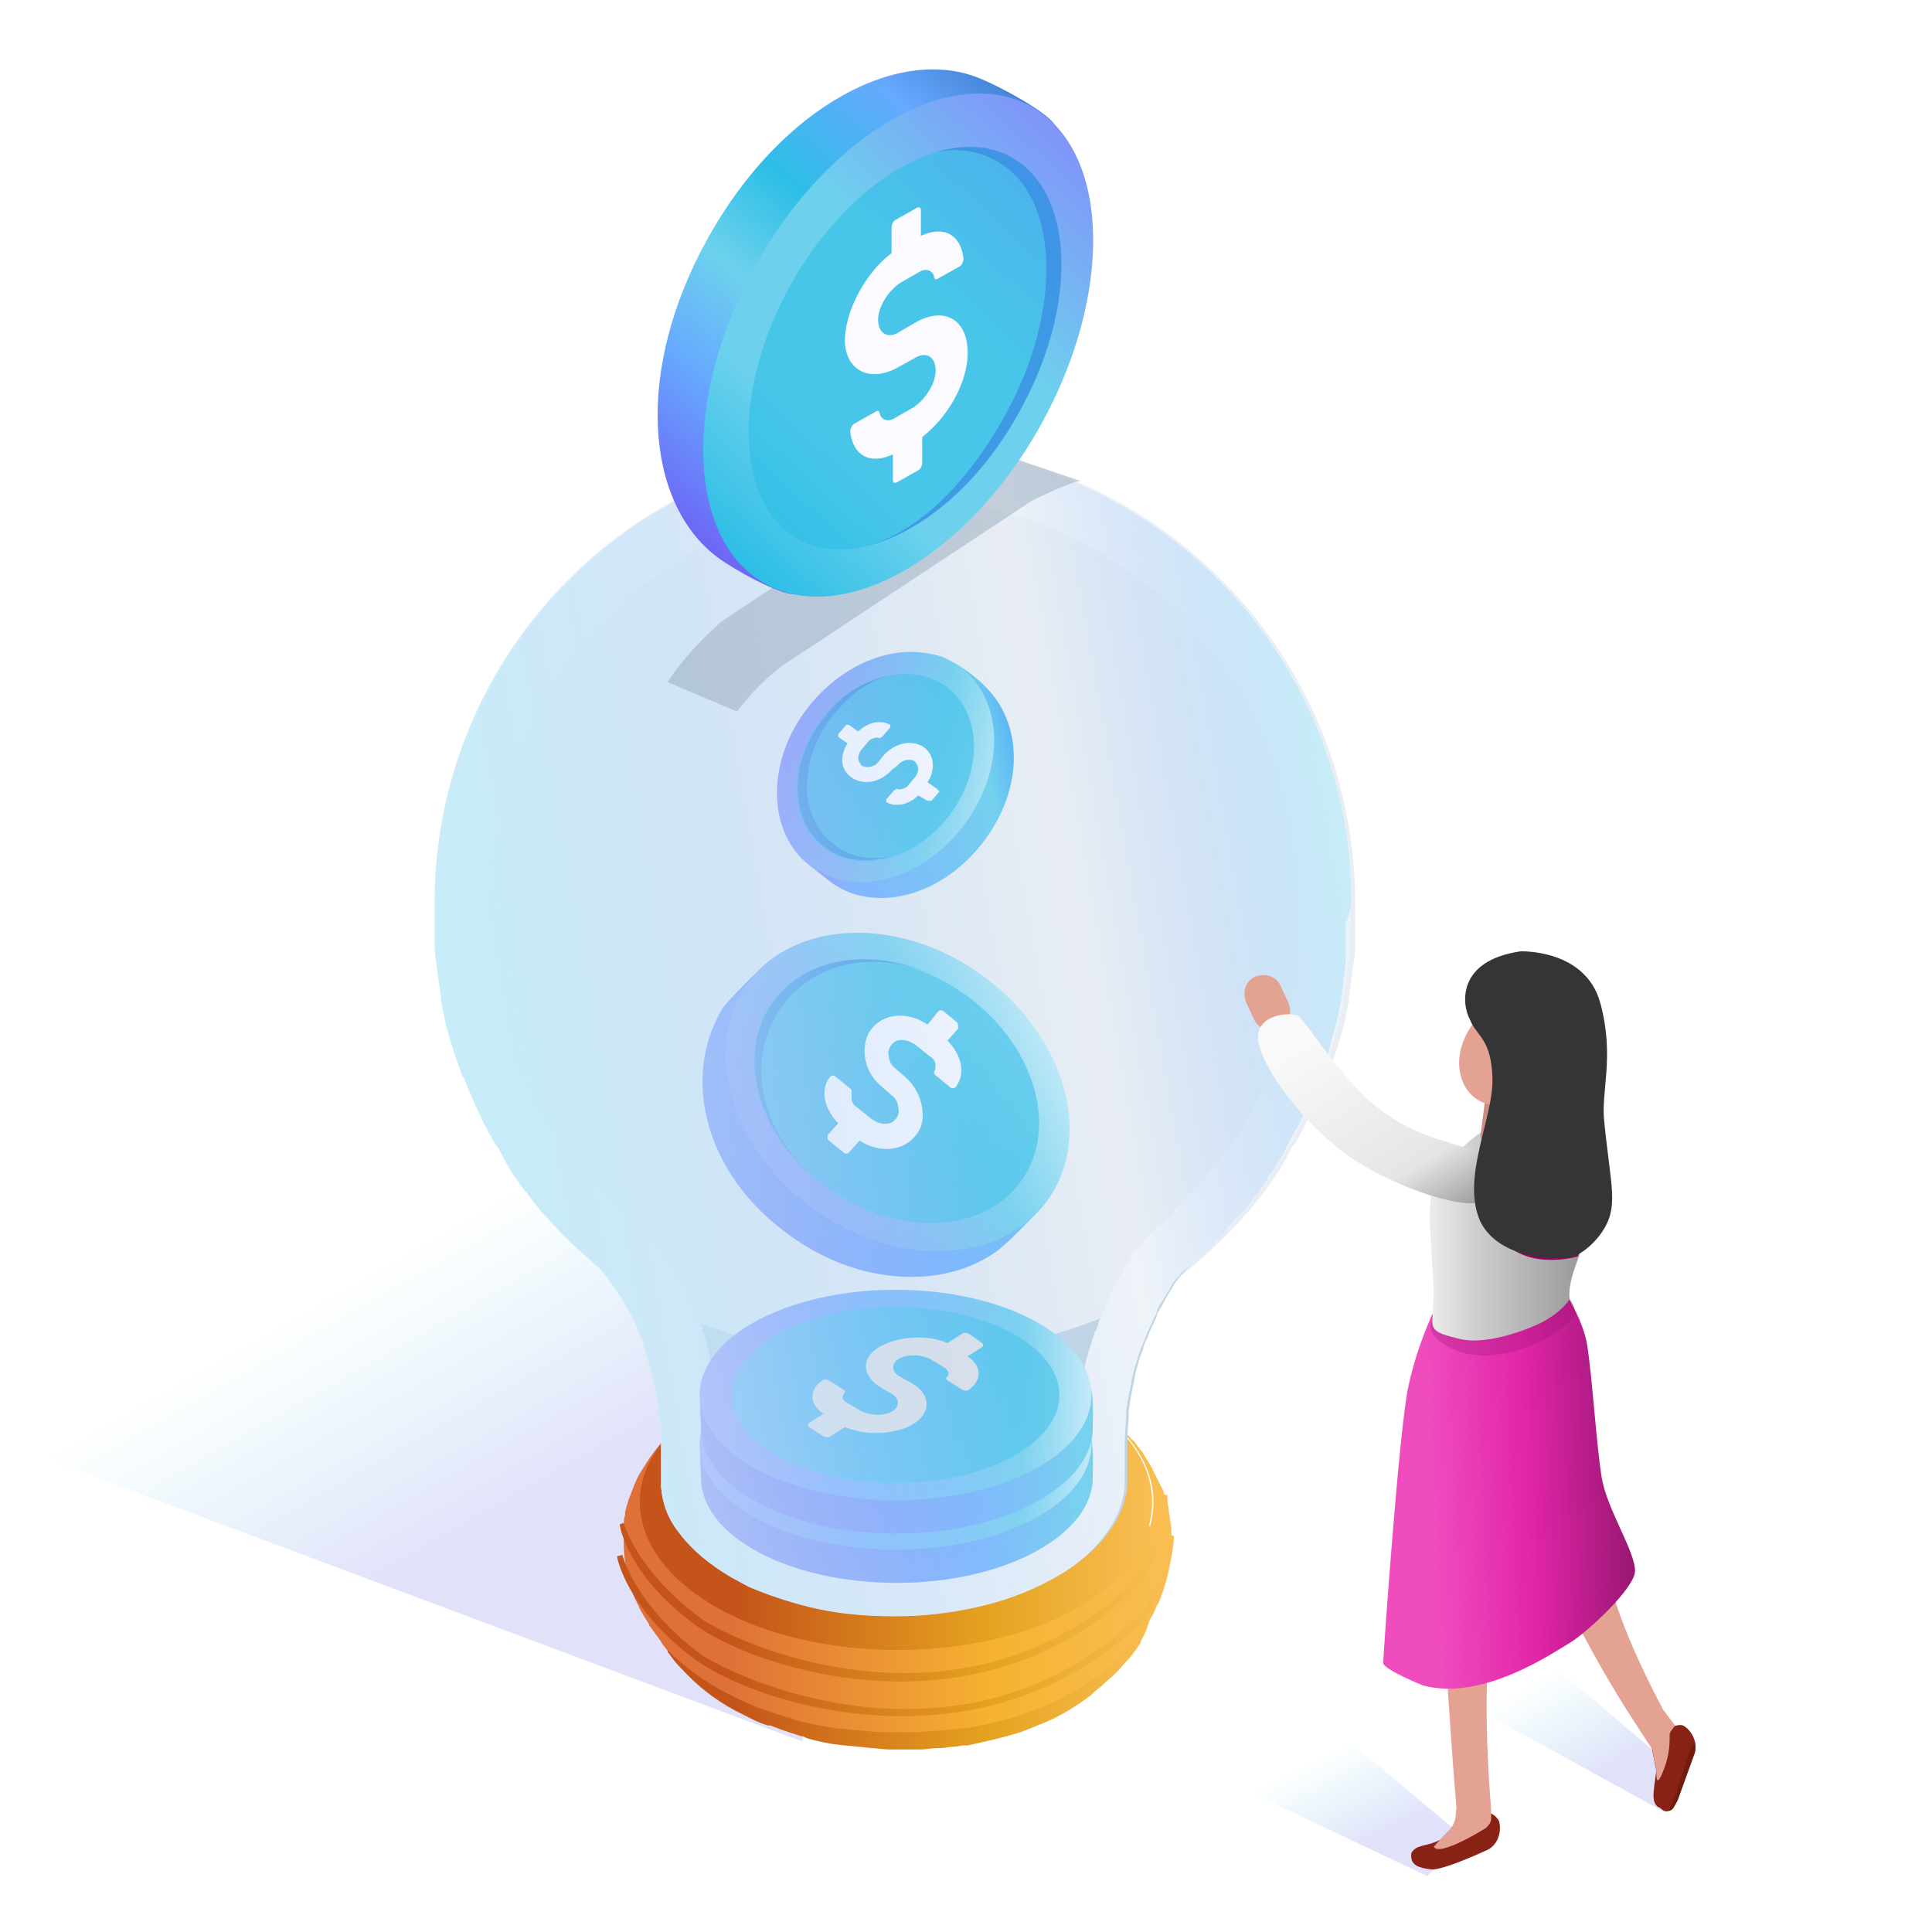 <svg width="400" height="400" viewBox="0 0 400 400" fill="none" xmlns="http://www.w3.org/2000/svg">
<path d="M166.103 360.552L7.482 301.241L106.517 241.104L185.689 288.552L166.103 360.552Z" fill="url(#paint0_linear)"/>
<path d="M239.207 324.69C239.207 324.138 239.207 323.586 239.207 322.759C239.207 322.207 238.931 321.655 238.931 321.104C238.931 320.552 238.655 319.724 238.655 319.173C238.655 318.621 238.379 318.069 238.379 317.517C238.379 317.242 238.379 317.242 238.379 316.966C238.379 316.69 238.103 316.414 238.103 316.138C237.828 315.586 237.828 315.311 237.552 314.759C237.276 314.207 237 313.655 237 313.379C236.724 312.828 236.448 312.276 236.172 311.724C235.897 311.448 235.897 311.173 235.621 310.621C235.069 309.793 234.793 309.242 234.241 308.414C234.241 308.138 233.965 308.138 233.965 307.862C233.414 307.035 232.862 306.483 232.31 305.931C232.034 305.655 232.034 305.655 231.759 305.379C231.759 305.104 231.483 305.104 231.483 304.828C231.483 304.828 231.207 304.552 231.207 304.276C230.931 304 230.379 303.448 230.103 303.173C230.103 303.173 230.103 303.173 230.103 303.448C230.103 304.828 229.828 306.483 229.828 308.138C229.828 308.966 229.828 309.517 229.828 310.345C229.828 311.173 229.828 312 229.828 312.828C229.828 313.104 229.828 313.104 229.828 313.379C229.828 313.655 229.828 313.655 229.828 313.931C229.828 314.207 229.828 314.207 229.828 314.483V314.759V315.035V315.311C229.828 315.311 229.828 315.311 229.828 315.586C229.552 318.345 228.724 321.104 226.793 323.586C224.862 326.621 221.552 329.655 217.414 332.138C213.276 334.621 208.31 336.552 203.069 337.931C197.828 339.311 192.31 339.862 186.793 339.862C181.276 339.862 175.759 339.311 170.241 338.207C166.379 337.379 162.517 336 158.931 334.621C157.828 334.069 156.724 333.517 155.621 332.966C151.207 330.483 148.172 327.724 145.966 324.69C144.034 321.931 142.931 318.897 142.655 316.138C142.655 316.138 142.655 316.138 142.655 315.862V315.586V315.311V315.035C142.655 314.759 142.655 314.759 142.655 314.483C142.655 314.207 142.655 314.207 142.655 313.931C142.655 313.655 142.655 313.655 142.655 313.379C142.655 312.552 142.655 311.724 142.655 310.897C142.655 310.069 142.655 309.517 142.655 308.69C142.655 307.035 142.379 305.379 142.379 304C142.103 304.276 142.103 304.276 141.828 304.552C141.828 304.552 141.828 304.552 141.552 304.828C141 305.379 140.448 305.931 140.172 306.483C139.069 307.862 137.966 308.966 137.138 310.345C136.586 310.897 136.31 311.724 136.034 312.276C135.207 313.655 134.655 315.035 134.379 316.414C133.828 317.517 133.552 318.897 133.276 320C133.276 320.276 133.276 320.276 133.276 320.552C133 321.379 133 321.931 133 322.759C133 323.035 133 323.586 133 323.862C133 324.414 133 324.69 133 324.966C133 325.242 133 325.517 133 325.793C133 328.828 133.552 331.586 134.379 334.069C134.655 335.173 135.207 336.276 135.759 337.655C135.759 337.931 136.034 337.931 136.034 338.207C136.586 339.311 137.414 340.69 138.241 341.793C138.241 341.793 138.241 341.793 138.241 342.069L138.517 342.345C139.069 343.173 139.897 344.276 140.724 345.104L141 345.379C144.034 348.69 147.621 351.724 152.31 354.207C156.172 356.138 156.448 356.414 158.931 357.242H159.207C159.207 357.242 159.207 357.242 159.483 357.242C162.241 358.345 165 359.173 165.828 359.448C166.103 359.448 166.379 359.448 166.655 359.724C166.931 359.724 167.207 360 167.483 360C169.414 360.552 171.897 361.104 174.931 361.379H175.207C177.69 361.655 180.448 361.931 183.759 362.207C184.862 362.207 186.241 362.207 187.345 362.207C187.897 362.207 188.172 362.207 188.724 362.207C189.276 362.207 190.103 362.207 190.655 362.207C191.759 362.207 192.862 361.931 193.966 361.931C194.241 361.931 194.517 361.931 194.793 361.931C195.621 361.931 196.448 361.655 197.276 361.655C198.103 361.655 198.931 361.379 199.483 361.379C199.759 361.379 200.034 361.379 200.31 361.379C204.172 360.552 207.759 359.724 211.345 358.621C212.724 358.069 214.103 357.517 215.483 356.966C219.069 355.586 222.103 353.655 224.862 351.724L225.138 351.448C225.69 351.173 225.965 350.897 226.517 350.345C227.069 349.793 227.621 349.517 228.172 348.966L228.448 348.69C229.276 347.862 230.103 347.311 230.931 346.483C230.931 346.483 230.931 346.483 231.207 346.207C232.034 345.379 232.862 344.276 233.69 343.448C233.69 343.448 233.69 343.448 233.965 343.173C234.793 342.069 235.621 340.966 236.172 340.138V339.862C236.172 339.586 236.448 339.586 236.448 339.311C236.724 338.759 237 338.207 237.276 337.655C237.276 337.379 237.552 337.104 237.552 336.828C237.552 336.552 237.828 336.276 237.828 336C239.207 332.69 240.034 329.104 240.034 325.517C239.207 325.517 239.207 325.242 239.207 324.69Z" fill="url(#paint1_linear)"/>
<path d="M242.516 318.345C242.516 317.793 242.516 316.965 242.516 316.414C242.516 315.862 242.24 315.31 242.24 314.483C242.24 313.931 241.964 313.103 241.964 312.552C241.964 312 241.688 311.448 241.688 310.897C241.688 310.621 241.688 310.621 241.413 310.345C241.413 310.069 241.137 309.793 241.137 309.517C240.861 308.965 240.861 308.414 240.585 308.138C240.309 307.586 240.033 307.034 239.757 306.483C239.482 305.931 239.206 305.379 238.93 304.828C238.654 304.552 238.654 304 238.378 303.724C237.826 302.897 237.55 302.069 236.999 301.517C236.999 301.241 236.723 301.241 236.723 300.966C236.171 300.138 235.619 299.586 235.068 298.759C234.792 298.483 234.792 298.207 234.516 298.207C234.24 297.931 234.24 297.931 233.964 297.655C233.964 297.379 233.688 297.379 233.413 297.103C233.137 296.828 232.585 296.276 232.309 296C232.309 296 232.309 296 232.309 296.276C243.344 307.862 240.309 322.759 223.482 332.69C202.792 344.552 169.137 344.552 148.447 332.69C131.619 323.034 128.309 308.69 138.516 297.103C137.964 297.655 137.413 298.207 136.861 298.759C135.757 300.138 134.654 301.517 133.826 302.897C133.275 303.724 132.999 304.276 132.447 305.103C131.619 306.483 131.068 308.138 130.516 309.517C129.964 310.897 129.688 312 129.413 313.103C129.413 313.379 129.413 313.655 129.413 313.655C129.137 314.483 129.137 315.31 129.137 315.862C129.137 316.138 129.137 316.69 129.137 316.966C129.137 317.517 129.137 317.793 129.137 318.345C129.137 318.621 129.137 318.897 129.137 319.448C129.137 322.483 129.688 325.517 130.516 328.276C130.792 329.655 131.344 330.759 131.895 331.862C131.895 332.138 132.171 332.138 132.171 332.414C132.723 333.793 133.551 334.897 134.378 336.276C134.378 336.276 134.378 336.276 134.378 336.552L134.654 336.828C135.482 337.931 136.033 338.759 136.861 339.862C136.861 340.138 137.137 340.138 137.137 340.414C140.171 344 144.309 347.034 148.999 349.793C153.137 352 153.413 352 155.895 353.103C155.895 353.103 156.171 353.103 156.171 353.379H156.447C159.482 354.483 162.24 355.31 163.068 355.586C163.344 355.586 163.619 355.586 163.895 355.862C164.171 355.862 164.447 356.138 164.723 356.138C166.654 356.69 169.413 357.241 172.723 357.793H172.999C175.482 358.069 178.516 358.345 182.102 358.621C183.482 358.621 184.585 358.621 185.964 358.621C186.516 358.621 187.068 358.621 187.619 358.621C188.447 358.621 188.999 358.621 189.826 358.621C190.93 358.621 192.309 358.345 193.413 358.345C193.688 358.345 193.964 358.345 194.24 358.345C195.068 358.345 196.171 358.069 196.999 358.069C197.826 358.069 198.654 357.793 199.482 357.793C199.757 357.793 200.033 357.793 200.309 357.793C204.447 356.965 208.309 356.138 212.171 354.759C213.826 354.207 215.206 353.655 216.585 353.103C220.171 351.448 223.482 349.793 226.516 347.586L226.792 347.31C227.344 347.034 227.619 346.759 228.171 346.207C228.723 345.655 229.275 345.379 230.102 344.828L230.378 344.552C231.206 343.724 232.033 342.897 232.861 342.069C232.861 342.069 232.861 342.069 233.137 341.793C233.964 340.966 234.792 339.862 235.619 338.759C235.619 338.759 235.619 338.759 235.895 338.483C236.723 337.379 237.551 336.276 238.102 335.172C238.102 335.172 238.102 334.897 238.378 334.897C238.378 334.621 238.654 334.621 238.654 334.345C238.93 333.793 239.206 333.241 239.482 332.414C239.757 332.138 239.757 331.862 240.033 331.586C240.033 331.31 240.309 331.034 240.309 330.759C241.688 327.172 242.516 323.586 242.516 319.724C242.516 319.448 242.516 318.897 242.516 318.345Z" fill="url(#paint2_linear)"/>
<path d="M148.172 332.69C168.862 344.552 202.517 344.552 223.207 332.69C240.034 322.759 243.069 307.862 232.034 296.276C232.034 297.931 231.759 299.31 231.759 301.241C231.759 302.069 231.759 302.621 231.759 303.448C231.759 304.276 231.759 305.103 231.759 305.931C231.759 306.207 231.759 306.207 231.759 306.483C231.759 306.759 231.759 306.759 231.759 307.035C231.759 307.31 231.759 307.31 231.759 307.586V307.862V308.138V308.414C231.759 308.414 231.759 308.414 231.759 308.69C231.483 311.724 230.379 314.483 228.724 317.241C226.517 320.552 223.207 323.586 218.793 326.069C214.379 328.828 209.138 330.759 203.621 332.138C198.103 333.517 192.31 334.345 186.241 334.345C180.448 334.345 174.379 333.793 168.862 332.69C164.724 331.862 160.586 330.483 157 328.828C155.897 328.276 154.517 327.724 153.414 326.897C148.724 324.414 145.414 321.379 142.931 318.069C140.724 315.035 139.621 312 139.345 308.966C139.345 308.966 139.345 308.966 139.345 308.69V308.414V308.138V307.862C139.345 307.586 139.345 307.586 139.345 307.31C139.345 307.034 139.345 307.034 139.345 306.759C139.345 306.483 139.345 306.483 139.345 306.207C139.345 305.379 139.345 304.552 139.345 303.724C139.345 302.897 139.345 302.345 139.345 301.517C139.345 299.862 139.069 298.207 139.069 296.552C138.793 296.828 138.793 296.828 138.517 297.103C138.517 297.103 138.517 297.103 138.241 297.379C128.034 308.414 131.345 323.034 148.172 332.69Z" fill="url(#paint3_linear)"/>
<path d="M186.517 348.138C167.207 348.138 150.38 341.241 143.759 336.276C129.966 326.069 128.311 316.138 128.311 315.586L129.138 315.31C129.138 315.31 131.621 324.966 144.862 334.897C151.483 339.862 196.173 360.552 231.759 330.207C237.552 325.241 241.138 317.793 240.862 309.517H241.69C241.966 318.069 238.655 326.069 232.586 331.31C217.966 344 201.414 348.138 186.517 348.138Z" fill="url(#paint4_linear)"/>
<path d="M186.792 355.31C167.206 355.31 150.378 348.414 143.758 343.448C129.965 333.241 127.758 322.759 127.758 322.207L128.861 321.931C128.861 321.931 131.344 332.138 144.861 342.345C151.758 347.31 196.447 368 232.31 337.655C238.379 332.414 241.965 325.793 242.516 317.793L243.068 318.069C242.516 326.345 239.482 333.517 233.137 338.759C218.516 351.172 201.965 355.31 186.792 355.31Z" fill="url(#paint5_linear)"/>
<path d="M90.793 190.345C90.793 188.414 90.793 186.759 90.793 185.655C91.345 133.793 133.552 92.138 185.69 92.138C238.103 92.138 280.586 134.621 280.586 187.034V187.31C280.586 187.586 280.586 187.862 280.586 187.862C280.586 190.069 280.586 192.552 280.586 194.483C280.586 194.759 280.586 195.31 280.586 195.862C280.586 197.241 280.31 198.897 280.034 200.828C279.758 202.759 279.483 204.965 279.207 206.897C279.207 207.172 279.207 207.448 279.207 207.448C278.103 213.241 277.276 216 275.069 222.069C274.793 222.345 274.793 222.897 274.517 223.172C273.965 225.103 271.758 230.345 268.172 236.69C268.172 236.69 268.172 236.965 267.896 236.965C267.069 238.069 266.517 239.448 265.69 240.828C265.69 241.103 265.414 241.103 265.414 241.379C264.862 242.483 264.034 243.586 263.207 244.69C262.931 245.241 262.379 245.793 262.103 246.345C261.827 246.621 261.827 246.621 261.552 246.897C261.276 247.172 261 247.724 260.724 248C260.172 248.828 259.345 249.655 258.793 250.483C258.517 250.759 258.517 251.034 258.241 251.034C257.414 251.862 256.862 252.69 256.034 253.517C255.758 253.793 255.483 254.069 255.207 254.345C254.103 255.724 252.724 256.828 251.621 257.931C251.345 258.207 251.069 258.483 250.793 258.759C247.483 261.793 244.724 264 242.241 265.931L241.965 266.207C240.862 267.034 240.034 267.586 238.931 268.414C238.379 268.69 237.827 269.241 237.276 269.517C209.69 286.069 164.448 286.345 136.034 270.621C134.379 269.793 133 268.69 131.345 267.862C131.069 267.586 130.793 267.31 130.241 267.31C129.965 267.034 129.69 266.759 129.414 266.759C128.31 265.931 127.483 265.379 126.655 264.552C126.379 264.276 125.827 264 125.552 263.724C122.517 261.241 120.034 258.759 117.827 256.828C117 256 116.448 255.448 115.621 254.621C115.621 254.345 115.345 254.345 115.345 254.069C113.965 252.414 112.862 251.31 111.758 250.207C110.103 248.276 108.724 246.345 107.345 244.414C107.069 243.862 106.793 243.31 106.517 243.034C106.241 242.483 105.69 241.931 105.414 241.379C104.586 240 103.758 238.897 103.207 237.517C102.931 236.965 102.655 236.69 102.655 236.414C102.103 235.31 101.552 234.207 101 233.379C100.724 232.828 100.448 232.552 100.448 232.276C99.896 231.172 99.345 229.793 98.517 228.414C98.517 228.138 98.517 228.138 98.241 227.862C97.414 225.931 96.586 224 95.758 221.517C95.483 220.965 95.483 220.414 95.207 220.138C94.655 218.483 94.103 216.828 93.827 215.172C93.552 214.345 93.276 213.241 93 212.414C92.448 210.207 91.896 208 91.621 205.517C91.621 204.69 91.345 203.862 91.345 203.31C91.069 201.379 90.793 199.172 90.793 196.965C90.793 196.414 90.793 196.138 90.793 195.586C91.069 193.379 90.793 191.724 90.793 190.345Z" fill="#E8EEF3"/>
<path d="M126.655 264.276C126.931 264.552 127.207 264.828 127.483 264.828C127.759 265.104 128.034 265.379 128.586 265.655C129.965 266.759 131.621 267.586 133.276 268.69C162.793 285.241 209.965 284.69 238.655 267.586C239.207 267.31 239.759 266.759 240.31 266.483C241.414 265.655 242.517 265.104 243.621 264.276L243.896 264C244.448 263.448 245.552 262.621 246.655 261.793C246.379 262.069 246.379 262.069 246.103 262.345C245.828 262.621 245.552 262.897 245.276 263.173L245 263.448C244.448 264 243.896 264.828 243.069 265.931C243.069 266.207 242.793 266.207 242.793 266.483C242.241 267.31 241.69 268.138 241.138 269.241C240.862 269.793 240.586 270.345 240.034 271.173C239.759 271.724 239.483 272 239.483 272.552C238.931 273.931 238.103 275.31 237.552 276.966C237.276 277.517 237 278.069 236.724 278.897C236.724 279.172 236.724 279.172 236.724 279.172C236.448 279.724 236.448 280 236.172 280.552C235.621 282.207 235.069 284.138 234.793 285.793V286.069C234.241 288.276 233.965 290.207 233.69 292.138C233.69 292.414 233.69 292.966 233.69 293.241V293.517C233.414 296.276 233.414 298.483 233.414 299.862C233.414 300.69 233.414 304 233.414 304.828C233.414 305.104 233.414 305.104 233.414 305.379C233.414 305.655 233.414 305.655 233.414 305.931C233.414 306.207 233.414 306.207 233.414 306.483V306.759V307.035V307.31C233.414 307.31 233.414 307.31 233.414 307.586C233.138 310.621 232.034 313.655 230.103 316.414C227.896 319.724 224.31 323.035 219.896 325.793C215.207 328.552 209.965 330.759 204.172 332.138C198.379 333.517 192.31 334.345 186.241 334.345C180.172 334.345 173.828 333.793 168.034 332.414C163.621 331.31 159.483 330.207 155.621 328.276C154.241 327.724 153.138 327.172 152.034 326.345C147.345 323.586 143.759 320.552 141.276 317.241C139.069 314.207 137.69 310.897 137.414 307.586C137.414 307.586 137.414 307.586 137.414 307.31V307.035V306.759C137.414 306.483 137.414 306.483 137.414 306.483C137.414 306.207 137.414 306.207 137.414 305.931C137.414 305.655 137.414 305.655 137.414 305.379C137.414 305.104 137.414 305.104 137.414 304.828C137.414 304 137.414 300.414 137.414 299.862C137.414 299.31 137.414 298.483 137.414 297.931C137.414 296.276 137.138 294.621 137.138 292.966C137.138 292.69 137.138 292.138 136.862 291.862C136.862 291.586 136.862 291.31 136.862 291.035C136.862 290.483 136.586 289.931 136.586 289.379C136.586 288.828 136.31 288.276 136.31 287.724C136.31 287.448 136.31 287.172 136.034 286.621C136.034 286.069 135.759 285.241 135.483 284.69C135.483 284.414 135.483 284.414 135.483 284.138C135.207 283.035 134.931 282.207 134.655 281.104C134.379 280.276 134.103 279.448 133.828 278.621V278.345C133.828 278.345 133.828 278.345 133.828 278.069C133 275.586 131.896 273.104 130.793 271.173C128.31 266.207 125.828 263.448 124.448 262.069C124.172 262.069 124.172 261.793 123.896 261.517C124.724 262.897 125.552 263.448 126.655 264.276Z" fill="#C0D5E4"/>
<path d="M185.414 102.897C231.759 102.897 269.276 140.69 269.276 186.759V187.035V187.31V187.586V187.862V188.414C269.276 190.621 269.276 192.276 269.276 194.207V195.31C269.276 196.414 269 198.069 269 200C268.724 201.931 268.449 203.862 268.173 205.241V205.517C267.069 210.759 266.518 213.241 264.587 218.759V219.034L264.311 219.862C263.759 220.69 261.828 225.655 258.242 231.724C257.69 232.828 256.862 233.931 256.035 235.31L255.759 235.586C255.207 236.414 254.38 237.517 253.828 238.345L253.552 238.897C253.276 239.172 253 239.448 253 239.724C252.724 240 252.724 240.276 252.449 240.552L252.173 240.828L251.621 241.379L251.345 241.655C250.793 242.207 250.518 242.759 249.69 243.586L249.414 243.862C248.862 244.69 248.035 245.517 247.483 246.069L247.207 246.345L246.655 246.897C245.552 248 244.449 249.103 243.345 250.207L243.069 250.483V251.034C241.69 252.414 240.311 253.517 238.655 254.897L238.104 255.448L237.552 256L237.276 256.276V256.552H237C236.173 257.655 235.345 258.759 234.518 259.586L234.242 259.862V260.138V260.414C233.69 261.241 232.862 262.621 232.311 263.724C231.759 264.552 231.483 265.103 230.931 265.931C230.656 266.483 230.38 266.759 230.38 267.31L230.104 267.586C229.276 269.241 228.449 270.897 227.897 272.828L227.621 273.379C227.345 273.931 227.345 274.483 227.069 275.034C227.069 275.31 227.069 275.31 226.793 275.586C226.518 276.138 226.518 276.414 226.242 276.966C225.69 279.172 224.862 281.103 224.587 283.034V283.31C224.035 285.517 223.759 288 223.483 290.483V291.586C223.483 291.862 223.483 292.138 223.483 292.414C223.207 295.172 223.207 297.655 223.207 299.586C223.207 300.414 223.207 303.724 223.207 304.828V305.103V305.379V306.759C222.931 307.862 222.656 308.966 221.828 310.069C220.449 312.276 217.966 314.207 214.931 316.138L214.38 316.414C210.793 318.345 206.656 320 202.242 321.103C197.276 322.207 192.035 323.034 186.793 323.034H185.966C180.724 323.034 175.759 322.483 171.069 321.379C167.483 320.552 163.897 319.448 160.862 318.069C159.759 317.517 158.931 317.241 158.104 316.69C154.793 314.759 152.311 312.828 150.656 310.621C149.552 309.241 149 307.862 149 306.483H147.897H149V306.207V305.931V305.655V305.103V304.828V302.069V299.862C149 299.31 149 298.759 149 298.207V297.655C149 295.448 148.724 293.793 148.724 292.138C148.724 291.862 148.724 291.31 148.449 291.034V290.483V289.655C148.449 289.103 148.173 288.552 148.173 287.724C148.173 287.172 147.897 286.345 147.897 285.793L147.621 284.69C147.345 283.862 147.345 283.035 147.069 282.483V281.931V281.655C146.793 280.276 146.518 279.172 146.242 278.069C145.966 276.966 145.69 276.138 145.414 275.31V275.034C144.311 272.276 143.207 269.517 141.828 266.759C138.793 260.966 135.483 257.103 133.552 254.897L133.276 254.621L133 254.345L132.724 254.069C130.518 252.138 128.587 250.483 127.207 249.103C126.656 248.552 126.104 247.724 125.552 247.172L125.276 246.897C123.897 245.517 123.069 244.138 121.966 243.31C120.587 241.931 119.483 240.276 118.104 238.345L115.621 236.966V236.69L114.518 235.034C113.69 233.931 113.138 232.552 112.587 231.724L112.035 230.621C111.483 229.517 110.931 228.69 110.656 227.862L110.38 227.586L110.104 226.759C109.552 225.931 109 224.828 108.449 223.448L108.173 222.897C107.345 220.966 106.793 219.31 105.966 217.103L105.69 216.552L105.414 215.724C104.862 214.345 104.587 212.966 104.035 211.31C103.759 210.483 103.483 209.655 103.483 208.828C102.931 206.621 102.656 204.69 102.38 202.759C102.38 202.483 102.38 202.207 102.38 201.931L102.104 200.828C101.828 198.897 101.552 196.966 101.552 195.034C101.552 194.759 101.552 194.207 101.552 193.931C101.552 192.552 101.552 191.172 101.552 190.069C101.552 188.414 101.552 187.034 101.552 185.931V185.655V185.379C102.104 140.138 139.621 102.897 185.414 102.897ZM185.414 92.138C133.552 92.138 91.345 133.793 90.518 185.655C90.518 187.035 90.518 188.414 90.518 190.345C90.518 191.724 90.518 193.379 90.518 195.034C90.518 195.586 90.518 195.862 90.518 196.414C90.793 198.621 90.793 200.828 91.069 202.759C91.069 203.586 91.345 204.414 91.345 204.966C91.621 207.448 92.173 209.655 92.725 211.862C93 212.69 93.276 213.793 93.552 214.621C94.104 216.276 94.38 218.207 94.931 219.586C95.207 220.138 95.207 220.69 95.483 220.966C96.311 223.448 97.138 225.655 97.966 227.31C97.966 227.31 97.966 227.586 98.242 227.862C99.069 229.517 99.621 230.897 100.173 231.724C100.449 232 100.449 232.552 100.724 232.828C101 233.655 101.552 234.759 102.38 235.862C102.656 236.138 102.931 236.69 102.931 236.966C103.483 238.069 104.311 239.448 105.138 240.828C105.414 241.379 105.966 241.931 106.242 242.483C106.518 243.035 106.793 243.31 107.069 243.862C108.449 245.793 109.828 247.724 111.483 249.655C112.311 250.759 113.69 252.138 115.069 253.517C115.069 253.793 115.345 253.793 115.345 254.069C115.897 254.897 116.724 255.448 117.552 256.276C119.207 257.931 121.414 259.862 123.621 262.069L123.897 262.345C125.276 263.724 127.759 266.759 130.242 271.448C131.345 273.379 132.173 275.586 133.276 278.345C133.276 278.345 133.276 278.345 133.276 278.621V278.897C133.552 279.724 133.828 280.552 134.104 281.379C134.38 282.207 134.656 283.31 134.931 284.414C134.931 284.69 134.931 284.69 134.931 284.966C135.207 285.517 135.207 286.345 135.483 286.897C135.483 287.172 135.483 287.448 135.759 288C135.759 288.552 136.035 289.103 136.035 289.655C136.035 290.207 136.311 290.759 136.311 291.31C136.311 291.586 136.311 291.862 136.311 292.138C136.311 292.414 136.311 292.966 136.587 293.241C136.862 294.897 136.862 296.552 136.862 298.207C136.862 298.759 136.862 299.586 136.862 300.138C136.862 300.966 136.862 304.276 136.862 305.103C136.862 305.379 136.862 305.379 136.862 305.655C136.862 305.931 136.862 305.931 136.862 306.207C136.862 306.483 136.862 306.483 136.862 306.759V307.035V307.31V307.586C136.862 307.586 136.862 307.586 136.862 307.862C137.138 311.172 138.242 314.483 140.724 317.517C143.207 320.828 146.793 323.862 151.483 326.621C152.587 327.172 153.966 328 155.069 328.552C158.931 330.207 163.069 331.586 167.483 332.69C173 334.069 178.793 334.621 184.862 334.621C185.138 334.621 185.414 334.621 185.69 334.621C191.759 334.621 198.104 333.793 203.621 332.414C209.414 331.034 214.655 328.828 219.345 326.069C224.035 323.31 227.345 320 229.552 316.69C231.483 313.931 232.587 310.897 232.862 307.862V307.586V307.31V307.035V306.759C232.862 306.483 232.862 306.483 232.862 306.207C232.862 305.931 232.862 305.931 232.862 305.655C232.862 305.379 232.862 305.379 232.862 305.103C232.862 304.276 232.862 300.69 232.862 300.138C232.862 298.759 232.862 296.552 233.138 293.793V293.517C233.138 293.241 233.138 292.69 233.138 292.414C233.414 290.483 233.69 288.552 234.242 286.345V286.069C234.518 284.414 235.069 282.759 235.621 280.828C235.897 280.276 235.897 280 236.173 279.448V279.172C236.449 278.621 236.724 278.069 237 277.241C237.552 275.586 238.38 274.207 238.931 272.828C239.207 272.276 239.483 272 239.483 271.448C239.759 270.897 240.035 270.069 240.587 269.517C241.138 268.414 241.69 267.586 242.242 266.759C242.242 266.483 242.518 266.483 242.518 266.207C243.069 265.103 243.897 264.552 244.449 263.724L244.724 263.448C244.724 263.448 244.724 263.448 245 263.172C246.38 262.069 248.035 260.69 249.69 259.035C249.966 258.759 250.242 258.483 250.518 258.207C251.621 257.103 252.724 256 254.104 254.621C254.38 254.345 254.655 254.069 254.931 253.793C255.759 252.966 256.311 252.138 257.138 251.31C257.414 251.034 257.414 250.759 257.69 250.759C258.242 249.931 258.793 249.103 259.621 248.276C259.897 248 260.173 247.448 260.449 247.172C260.724 246.897 260.724 246.621 261 246.621C261.276 246.069 261.828 245.517 262.104 244.966C262.931 243.862 263.483 242.759 264.311 241.655C264.311 241.379 264.587 241.379 264.587 241.103C265.414 239.724 266.242 238.621 266.793 237.241C266.793 237.241 266.793 236.966 267.069 236.966C270.656 230.621 272.862 225.379 273.414 223.448C273.69 222.897 273.69 222.621 273.966 222.345C276.173 216.276 276.724 213.241 278.104 207.724C278.104 207.448 278.104 207.172 278.104 207.172C278.38 205.241 278.655 203.034 278.931 201.103C279.207 199.172 279.207 197.241 279.483 196.138C279.483 195.586 279.483 195.31 279.483 194.759C279.483 192.828 279.759 190.345 279.483 188.138C279.483 187.862 279.483 187.586 279.483 187.586V187.31C280.311 134.621 237.828 92.138 185.414 92.138Z" fill="#EEF3F8"/>
<path d="M226.241 305.931C226.241 317.793 208.034 327.724 185.689 327.724C163.344 327.724 145.137 318.069 145.137 305.931C145.137 303.172 144.31 299.586 146.241 297.103C152.034 288.828 168.586 284.138 185.965 284.138C203.896 284.138 220.172 288.552 225.689 297.103C226.517 299.31 226.241 303.448 226.241 305.931Z" fill="url(#paint6_linear)"/>
<path d="M185.413 320.828C207.809 320.828 225.965 311.071 225.965 299.035C225.965 286.999 207.809 277.241 185.413 277.241C163.017 277.241 144.861 286.999 144.861 299.035C144.861 311.071 163.017 320.828 185.413 320.828Z" fill="url(#paint7_linear)"/>
<path opacity="0.6" d="M185.413 317.241C204.153 317.241 219.344 309.09 219.344 299.035C219.344 288.979 204.153 280.828 185.413 280.828C166.674 280.828 151.482 288.979 151.482 299.035C151.482 309.09 166.674 317.241 185.413 317.241Z" fill="url(#paint8_linear)"/>
<path d="M203.345 288.552C203.621 288.828 203.621 289.103 203.345 289.379L200.31 291.31C203.345 293.241 203.345 296.276 200.586 298.207C200.31 298.483 199.759 298.483 199.207 298.207L196.172 296.276C195.897 296 195.897 296 195.897 295.724C196.724 295.172 196.448 294.069 195.345 293.517L192.586 291.862C190.931 291.035 188.448 290.759 186.517 291.586C184.586 292.414 184.31 294.345 186.241 295.448L188.724 296.828C193.138 299.31 192.862 303.724 187.897 305.931C184.034 307.586 178.793 307.586 174.931 305.931L171.621 307.862C171.345 308.138 170.793 308.138 170.241 307.862L167.207 305.931C166.931 305.655 166.931 305.379 167.207 305.103L170.241 303.172C167.207 301.241 167.207 298.207 169.966 296.276C170.241 296 170.793 296 171.345 296.276L174.379 298.207C174.655 298.483 174.655 298.483 174.655 298.759C173.828 299.586 174.103 300.414 175.207 300.966L177.966 302.621C179.621 303.448 182.103 303.724 184.034 302.897C185.966 302.069 186.241 300.138 184.31 299.035L182.379 297.931C178.517 295.724 177.69 292.138 181.276 289.655C185.138 287.172 191.483 286.621 195.897 288.552L198.931 286.621C199.207 286.345 199.759 286.345 200.31 286.621L203.345 288.552Z" fill="#E2E2E4"/>
<path d="M226.241 295.724C226.241 307.586 208.034 317.517 185.689 317.517C163.344 317.517 145.137 307.862 145.137 295.724C145.137 292.966 144.31 289.379 146.241 286.897C152.034 278.621 168.586 273.931 185.965 273.931C203.896 273.931 220.172 278.345 225.689 286.897C226.517 289.104 226.241 293.241 226.241 295.724Z" fill="url(#paint9_linear)"/>
<path d="M185.413 310.621C207.809 310.621 225.965 300.864 225.965 288.828C225.965 276.792 207.809 267.035 185.413 267.035C163.017 267.035 144.861 276.792 144.861 288.828C144.861 300.864 163.017 310.621 185.413 310.621Z" fill="url(#paint10_linear)"/>
<path opacity="0.6" d="M185.413 307.035C204.153 307.035 219.344 298.883 219.344 288.828C219.344 278.772 204.153 270.621 185.413 270.621C166.674 270.621 151.482 278.772 151.482 288.828C151.482 298.883 166.674 307.035 185.413 307.035Z" fill="#2DBEE6"/>
<path d="M203.344 278.069C203.62 278.345 203.62 278.621 203.344 278.897L200.31 280.828C203.344 282.759 203.344 285.793 200.586 287.724C200.31 288 199.758 288 199.206 287.724L196.172 285.793C195.896 285.517 195.896 285.517 195.896 285.242C196.724 284.69 196.448 283.586 195.344 283.035L192.586 281.379C190.931 280.552 188.448 280.276 186.517 281.104C184.586 281.931 184.31 283.862 186.241 284.966L188.724 286.345C193.137 288.828 192.862 293.242 187.896 295.448C184.034 297.104 178.793 297.104 174.931 295.448L171.896 297.379C171.62 297.655 171.069 297.655 170.517 297.379L167.482 295.448C167.206 295.173 167.206 294.897 167.482 294.621L170.517 292.69C167.482 290.759 167.482 287.724 170.241 285.793C170.517 285.517 171.068 285.517 171.62 285.793L174.655 287.724C174.931 288 174.931 288 174.931 288.276C174.103 289.104 174.379 289.931 175.482 290.483L178.241 292.138C179.896 292.966 182.379 293.242 184.31 292.414C186.241 291.586 186.517 289.655 184.586 288.552L182.655 287.448C178.793 285.242 177.965 281.655 181.551 279.173C185.413 276.69 191.758 276.138 196.172 278.069L199.206 276.138C199.482 275.862 200.034 275.862 200.586 276.138L203.344 278.069Z" fill="#E2E2E4"/>
<path d="M215.759 249.655C214.379 251.586 208.31 257.655 206.379 259.035C195.345 267.035 177.414 266.207 163.069 255.448C145.965 243.035 141 223.172 149.552 208.828C150.655 207.172 157 200.828 158.655 199.448C169.414 190.345 183.207 196.138 198.103 207.173C213 217.931 222.931 229.793 217.965 243.035C217.138 244.966 216.862 248 215.759 249.655Z" fill="url(#paint11_linear)"/>
<path d="M216.863 248.552C207.207 261.793 185.414 262.621 168.311 250.207C151.207 237.793 145.138 216.828 154.794 203.586C164.449 190.345 186.242 189.517 203.345 201.931C220.449 214.345 226.518 235.035 216.863 248.552Z" fill="url(#paint12_linear)"/>
<path opacity="0.6" d="M211.366 244.592C219.318 233.608 214.259 216.376 200.067 206.102C185.875 195.828 167.925 196.402 159.973 207.386C152.022 218.369 157.081 235.601 171.273 245.875C185.465 256.15 203.415 255.575 211.366 244.592Z" fill="#2DBEE6"/>
<path opacity="0.6" d="M161.965 208.276C168.585 199.448 180.171 196.69 192.034 201.379C179.62 196.138 166.654 198.345 160.034 207.448C152.034 218.483 156.999 235.862 171.344 246.069C156.999 235.586 153.965 219.31 161.965 208.276Z" fill="#367FE1"/>
<path d="M198.379 212.414C198.379 212.69 198.379 212.69 198.379 212.966L196.172 215.448C197.551 216.828 198.655 218.759 198.931 220.414C199.207 222.069 198.931 223.724 197.827 225.104C197.551 225.379 197 225.379 196.724 225.104L193.689 222.621C193.414 222.345 193.414 222.345 193.414 222.069V221.793C193.689 221.517 193.689 220.966 193.689 220.414C193.689 219.862 193.138 219.035 192.586 218.759L189.827 216.552C188.172 215.173 185.965 214.897 184.862 216C184.034 216.828 183.758 217.655 184.034 218.759C184.034 219.586 184.586 220.69 185.414 221.242L187.345 222.897C189.276 224.552 190.655 227.035 190.931 229.517C191.207 231.448 190.931 233.379 189.827 234.759C187.345 238.345 182.103 238.897 177.965 236.138L175.758 238.621C175.483 238.897 174.931 238.897 174.655 238.621L171.62 236.138C171.345 235.862 171.345 235.862 171.345 235.586C171.345 235.311 171.345 235.311 171.345 235.035L173.551 232.552C172.172 231.173 171.069 229.242 170.793 227.586C170.517 225.931 170.793 224.276 171.896 222.897C172.172 222.621 172.724 222.621 173 222.897L176.034 225.379C176.31 225.655 176.31 225.655 176.31 225.931V226.207C176.31 226.759 176.31 227.311 176.31 227.586C176.31 228.138 176.862 228.966 177.414 229.242L180.172 231.448C181.827 232.828 184.034 233.104 185.138 232C185.965 231.173 186.241 230.345 185.965 229.242C185.965 228.414 185.414 227.311 184.586 226.759L182.379 224.828C180.448 223.173 179.345 220.966 179.069 218.759C178.793 216.276 179.345 213.793 181.276 212.138C184.034 209.655 188.448 209.655 192.034 212.138L194.241 209.38C194.517 209.104 195.069 209.104 195.345 209.38L198.379 211.862C198.103 211.862 198.379 212.138 198.379 212.414Z" fill="#FAFAFF"/>
<path d="M171.621 149.793C164.448 158.897 160.586 169.104 165 176.552C166.104 178.207 169.966 180.966 171.621 182.345C180.448 189.241 194.517 185.931 203.345 174.621C212.173 163.31 211.897 149.517 203.621 141.793C201.966 140.138 198.931 137.655 195.069 136C187.069 132.966 178.793 140.69 171.621 149.793Z" fill="url(#paint13_linear)"/>
<path d="M167.482 146.207C158.654 157.241 158.654 172.138 167.482 179.035C176.31 185.931 190.379 182.621 199.206 171.31C208.034 160 208.034 145.379 199.206 138.483C190.379 131.586 176.31 135.172 167.482 146.207Z" fill="url(#paint14_linear)"/>
<path opacity="0.6" d="M196.284 169.173C203.455 160.082 203.45 148.124 196.273 142.462C189.096 136.801 177.465 139.581 170.294 148.672C163.124 157.763 163.128 169.721 170.305 175.382C177.482 181.044 189.113 178.264 196.284 169.173Z" fill="#2DBEE6"/>
<path opacity="0.6" d="M172.447 174.621C165.275 169.104 165.275 157.241 172.447 148.138C176.033 143.724 179.895 140.966 184.033 139.862C179.068 140.966 174.102 143.724 170.516 148.69C163.344 157.793 163.344 169.655 170.516 175.173C174.102 178.207 179.068 178.759 184.033 177.379C179.895 178.207 175.757 177.379 172.447 174.621Z" fill="#367FE1"/>
<path d="M194.516 163.862L192.861 165.793H192.034L190.103 164.69C188.171 166.621 185.413 167.172 183.482 166.069V165.517L185.137 163.586L185.689 163.31C186.24 163.586 187.344 163.31 187.896 162.759L189.275 161.103C189.827 160.552 190.103 159.724 190.103 159.172C190.103 158.621 189.827 158.345 189.551 157.793C188.723 156.966 186.792 157.241 185.965 158.345L184.585 159.448C182.103 162.207 178.24 162.759 175.758 160.552C174.93 159.724 174.378 158.621 174.378 157.517C174.378 156.414 174.654 155.034 175.482 153.931L173.551 152.552V152L175.206 150.069H175.758L177.689 151.448C179.62 149.517 182.378 148.966 184.309 150.069V150.621L182.654 152.552L182.103 152.828C181.551 152.552 180.447 152.828 179.896 153.379L178.516 155.035C177.965 155.586 177.689 156.414 177.689 156.966C177.689 157.517 177.965 157.793 178.24 158.345C179.068 159.172 180.999 158.897 181.827 157.793L182.93 156.414C185.137 153.931 188.447 153.103 190.93 154.483C192.309 155.31 193.137 156.69 193.137 158.345C193.137 159.448 192.861 160.828 192.034 161.931L193.965 163.31L194.516 163.862Z" fill="#FAFAFF"/>
<path d="M279.758 185.655C279.206 133.793 236.999 92.138 184.861 92.138C132.448 92.138 89.965 134.621 89.965 187.035V187.31C89.965 187.586 89.965 187.862 89.965 187.862C89.965 190.069 89.965 192.552 89.965 194.483C89.965 194.759 89.965 195.31 89.965 195.862C89.965 197.241 90.241 198.897 90.517 200.828C90.792 202.759 91.068 204.966 91.344 206.897C91.344 207.172 91.344 207.448 91.344 207.448C92.448 213.241 93.275 216 95.482 222.069C95.482 222.345 95.758 222.897 96.034 223.172C96.861 225.103 98.792 230.345 102.379 236.69C102.379 236.69 102.379 236.966 102.654 236.966C103.482 238.069 104.034 239.448 104.861 240.828C104.861 241.103 105.137 241.103 105.137 241.379C105.689 242.483 106.517 243.586 107.344 244.69C107.62 245.241 108.172 245.793 108.448 246.345C108.723 246.621 108.723 246.621 108.999 246.897C109.275 247.172 109.551 247.724 109.827 248C110.379 248.828 111.206 249.655 111.758 250.483C112.034 250.759 112.034 251.034 112.31 251.034C113.137 251.862 113.689 252.69 114.517 253.517C114.792 253.793 115.068 254.069 115.344 254.345C116.448 255.724 117.827 256.828 118.93 257.931C119.206 258.207 119.482 258.483 119.758 258.759C121.413 260.138 122.792 261.517 124.172 262.621C125.551 264.276 127.758 267.035 130.241 271.448C131.344 273.379 132.172 275.586 133.275 278.345C133.275 278.345 133.275 278.345 133.275 278.621V278.897C133.551 279.724 133.827 280.552 134.103 281.379C134.379 282.207 134.654 283.31 134.93 284.414C134.93 284.69 134.93 284.69 134.93 284.966C135.206 285.517 135.206 286.345 135.482 286.897C135.482 287.172 135.758 287.448 135.758 288C135.758 288.552 136.034 289.103 136.034 289.655C136.034 290.207 136.31 290.759 136.31 291.31C136.31 291.586 136.31 291.862 136.31 292.138C136.31 292.414 136.31 292.966 136.586 293.241C136.861 294.897 136.861 296.552 136.861 298.207C136.861 298.759 136.861 299.586 136.861 300.138C136.861 300.966 136.861 304.276 136.861 305.103C136.861 305.379 136.861 305.379 136.861 305.655C136.861 305.931 136.861 305.931 136.861 306.207C136.861 306.483 136.861 306.483 136.861 306.759V307.035V307.31V307.586C136.861 307.586 136.861 307.586 136.861 307.862C137.137 311.172 138.241 314.483 140.723 317.517C143.206 320.828 146.792 323.862 151.482 326.621C152.586 327.172 153.965 328 155.068 328.552C158.93 330.207 163.068 331.586 167.482 332.69C173.275 334.069 179.344 334.621 185.689 334.621C191.758 334.621 198.103 333.793 203.62 332.414C209.413 331.034 214.654 328.828 219.344 326.069C224.034 323.31 227.344 320 229.551 316.69C231.482 313.931 232.586 310.897 232.861 307.862V307.586V307.31V307.035V306.759C232.861 306.483 232.861 306.483 232.861 306.207C232.861 305.931 232.861 305.931 232.861 305.655C232.861 305.379 232.861 305.379 232.861 305.103C232.861 304.276 232.861 300.69 232.861 300.138C232.861 298.759 232.861 296.552 233.137 293.793V293.517C233.137 293.241 233.137 292.69 233.137 292.414C233.413 290.483 233.689 288.552 233.965 286.345V286.069C234.241 284.414 234.792 282.759 235.344 280.828C235.62 280.276 235.62 280 235.896 279.448V279.172C236.172 278.621 236.448 278.069 236.723 277.241C237.275 275.586 238.103 274.207 238.654 272.828C238.93 272.276 239.206 272 239.206 271.448C239.482 270.897 239.758 270.069 240.31 269.517C240.861 268.414 241.413 267.586 241.965 266.759C241.965 266.483 242.241 266.483 242.241 266.483C243.068 265.379 243.62 264.828 244.172 264L244.448 263.724C244.723 263.448 244.999 263.172 244.999 263.172C247.758 260.966 249.965 258.759 251.62 257.103C252.448 256.276 252.999 255.724 253.827 254.897C253.827 254.621 254.103 254.621 254.103 254.345C255.482 252.69 256.586 251.586 257.689 250.483C259.344 248.552 260.723 246.621 262.103 244.69C262.379 244.138 262.654 243.586 262.93 243.31C263.206 242.759 263.758 242.207 264.034 241.655C264.861 240.276 265.689 239.172 266.241 237.793C266.517 237.241 266.792 236.966 266.792 236.69C267.344 235.586 267.896 234.483 268.448 233.655C268.723 233.103 268.999 232.828 268.999 232.552C269.551 231.448 270.103 230.069 270.93 228.69C270.93 228.414 270.93 228.414 271.206 228.138C272.034 226.207 272.861 224.276 273.689 221.793C273.965 221.241 273.965 220.69 274.241 220.414C274.792 218.759 275.344 217.103 275.62 215.448C275.896 214.621 276.172 213.517 276.448 212.69C276.999 210.483 277.551 208.276 277.827 205.793C277.827 204.966 278.103 204.138 278.103 203.586C278.379 201.655 278.654 199.448 278.654 197.241C278.654 196.69 278.654 196.414 278.654 195.862C278.654 194.207 278.654 192.828 278.654 191.172C279.758 188.414 279.758 186.759 279.758 185.655Z" fill="url(#paint15_linear)"/>
<path opacity="0.5" d="M199.206 95.724L149.551 128.552C149.551 128.552 142.378 134.621 138.24 141.242L152.585 147.31C152.585 147.31 157.551 140.414 163.895 136.552L213.551 103.724C213.551 103.724 221.826 99.586 223.757 99.586L208.309 94.345" fill="#98AABD"/>
<path d="M146.518 49.379C131.345 76.69 133.552 104 148.449 115.31C152.587 118.345 160.863 122.759 164.173 123.035C179.897 123.862 193.139 104.828 205.552 82.483C218.242 59.862 227.345 38.345 218.242 25.655C216.311 22.897 206.932 17.931 203.621 16.552C186.518 8.828 161.69 22.069 146.518 49.379Z" fill="url(#paint16_linear)"/>
<path d="M156.448 54.897C141.276 82.207 142.103 111.724 158.379 120.828C174.655 129.931 200.31 115.31 215.482 88C230.655 60.69 229.827 31.172 213.551 22.069C197.276 12.966 171.62 27.586 156.448 54.897Z" fill="url(#paint17_linear)"/>
<path opacity="0.6" d="M210.912 85.312C223.1 63.499 222.414 39.912 209.379 32.629C196.345 25.346 175.898 37.124 163.709 58.937C151.521 80.75 152.207 104.337 165.242 111.621C178.276 118.904 198.723 107.125 210.912 85.312Z" fill="#2DBEE6"/>
<path opacity="0.6" d="M209.415 32.552C205.001 30.069 199.484 29.793 193.967 31.448C198.381 30.621 202.519 31.172 206.381 33.379C219.346 40.552 220.174 64.276 208.036 86.069C199.76 100.966 189.277 110.621 179.07 113.103C190.381 110.621 202.794 100.414 211.07 85.241C223.208 63.448 222.657 40 209.415 32.552Z" fill="#367FE1"/>
<path d="M189.829 43.035C190.38 42.759 190.656 43.035 190.656 43.586V48.828C195.346 46.621 198.932 48.552 199.484 53.517C199.484 54.069 199.208 54.897 198.656 55.172L194.243 57.655C193.967 57.931 193.415 57.931 193.415 57.379C193.139 56 191.76 55.448 190.38 56.276L186.518 58.483C184.311 59.862 182.105 62.897 181.829 65.655C181.553 68.966 183.76 70.345 186.243 68.69L189.553 66.759C195.898 63.172 200.863 66.483 200.311 74.207C199.76 80.276 195.898 86.621 190.932 90.483V95.724C190.932 96.276 190.656 97.103 190.105 97.379L185.691 99.862C185.139 100.138 184.863 99.862 184.863 99.31V94.069C180.174 96.276 176.587 94.345 176.036 89.379C176.036 88.828 176.311 88 176.863 87.724L181.277 85.241C181.553 84.966 182.105 84.966 182.105 85.517C182.38 86.897 183.76 87.448 185.139 86.621L189.001 84.414C191.208 83.034 193.415 80 193.691 77.241C193.967 73.931 191.76 72.552 189.277 74.207L186.243 75.862C180.725 79.172 175.484 77.241 174.932 71.172C174.656 64.828 179.07 56.552 184.587 52.414V47.172C184.587 46.621 184.863 45.793 185.415 45.517L189.829 43.035Z" fill="#FAFAFF"/>
<path d="M303.758 380.966L264.586 348.138L243.068 363.586L295.482 388.414L303.758 380.966Z" fill="url(#paint18_linear)"/>
<path d="M347.896 367.172L305.965 331.586L295.482 348.138L344.586 375.172L347.896 367.172Z" fill="url(#paint19_linear)"/>
<path d="M302.655 375.448L299.344 380.138C296.034 382.621 293.275 381.517 292.172 383.724V384.276C292.172 386.207 293.827 386.759 296.31 387.035C298.793 387.31 308.172 382.897 308.172 382.897C310.103 381.793 310.931 379.31 310.379 377.104C310.379 377.104 309.551 374.897 306.517 375.172C304.034 375.448 304.034 374.621 302.655 375.448Z" fill="#872215"/>
<path d="M299.621 379.31C301.828 377.379 301.276 375.173 301.552 374.345C298.241 335.448 298.241 303.724 294.104 289.931L313.966 294.897C309 328.828 306.241 343.724 308.724 374.621V376.552C308.724 377.379 308.172 377.931 307.621 378.483C307.621 378.483 297.966 384.552 296.862 382.345C297.138 382.069 297.966 380.966 299.621 379.31Z" fill="#E4A293"/>
<path d="M341.826 361.103L342.93 366.621C342.378 370.759 341.826 372.965 343.205 374.069L343.757 374.345C345.137 375.724 346.24 374.897 347.343 372.69L350.93 362.759C351.481 360.552 350.102 358.069 348.447 357.241C348.447 357.241 347.343 356.69 344.309 358.345C342.378 359.448 342.102 359.172 341.826 361.103Z" fill="#872215"/>
<path d="M307.068 280.828L325.551 288C332.172 320.276 329.965 326.621 344.31 353.931L346.793 357.241C346.793 357.517 345.689 358.345 345.689 359.172C345.689 360.828 345.689 363.035 344.586 366.069C342.93 370.483 342.93 368 342.93 366.897C342.93 365.793 342.655 365.517 342.103 362.207L337.965 355.862C321.137 329.655 312.861 306.207 307.068 280.828Z" fill="#E4A293"/>
<path d="M321.413 263.448C321.413 263.448 327.482 271.724 328.586 278.345C329.689 285.241 330.517 299.31 331.62 305.931C332.724 312.552 338.517 321.103 338.517 325.241C338.517 328.828 328.31 338.207 325 340.138C321.689 342.069 307.069 352.276 294.655 348.966C294.655 348.966 286.379 345.655 286.379 344.276C286.379 342.897 289.689 295.448 291.62 286.897C293.551 278.069 296.862 271.448 296.862 271.448C296.862 271.448 313.138 262.069 321.413 263.448Z" fill="url(#paint20_linear)"/>
<path opacity="0.3" d="M323.897 267.31C323.897 267.31 326.931 270.897 325.828 272.552C324.448 274.759 317.828 279.724 309 280.552C301.828 281.379 295.207 276.966 296.31 273.931C301.276 259.586 318.104 273.931 323.897 267.31Z" fill="#981471"/>
<path d="M328.585 232.276C328.585 232.276 334.102 237.793 330.516 250.207C330.516 250.207 328.309 256 326.102 262.345C324.447 267.035 324.999 268.966 324.999 268.966C324.999 268.966 323.344 271.724 318.93 273.931C314.24 276.138 307.068 278.345 302.378 277.241C297.688 276.138 296.309 275.586 296.585 273.104C296.585 270.621 297.137 268.966 296.585 262.897C296.309 256.828 295.482 250.207 296.585 246.621C297.688 243.035 304.309 233.931 310.93 232.552C310.93 232.276 318.93 241.103 328.585 232.276Z" fill="url(#paint21_linear)"/>
<path d="M326.654 260.138C326.654 260.138 310.93 264.827 308.171 250.207L307.344 246.345L327.482 257.931L326.654 260.138Z" fill="#9A0165"/>
<path d="M324.171 230.069C324.171 230.069 327.481 231.172 327.757 233.103C328.033 235.034 325.274 236.138 323.619 236.414C321.964 236.69 313.688 238.069 309.274 233.103C305.136 228.414 319.757 228.138 324.171 230.069Z" fill="url(#paint22_linear)"/>
<path d="M264.861 212.966C266.792 212.138 267.619 209.931 266.792 207.724L265.136 204.138C264.309 202.207 262.102 201.379 259.895 202.207C257.964 203.034 257.136 205.241 257.964 207.448L259.619 211.034C260.447 212.966 262.93 213.793 264.861 212.966Z" fill="#E4A293"/>
<path d="M312.862 239.448H313.69C316.173 239.448 317.828 237.517 317.828 235.034L317.276 224.276C317.276 221.793 315.345 220.138 312.862 220.138H312.035C309.552 220.138 307.897 222.069 307.897 224.552L306.518 235.034C306.518 236.966 310.38 239.448 312.862 239.448Z" fill="#CB8D82"/>
<path d="M310.93 245.517C310.93 248 306.792 250.207 300.171 248.552C293.551 247.172 283.068 242.759 276.447 237.241C269.826 231.724 262.654 223.172 260.723 216.552C258.792 209.655 267.895 209.379 268.999 210.483C270.102 211.586 272.585 215.172 276.171 219.862C280.033 224.552 285.551 232 297.689 235.862C309.826 239.448 311.206 241.103 310.93 245.517Z" fill="url(#paint23_linear)"/>
<path d="M307.068 224C307.62 230.621 312.033 233.379 316.723 230.069C321.413 226.759 324.723 218.759 324.171 212.138C323.62 205.517 319.206 202.759 314.516 206.069C310.102 209.379 306.516 217.379 307.068 224Z" fill="#F9BCAA"/>
<path d="M302.104 219.586C301.828 226.207 307.345 230.621 312.586 227.862C317.828 225.379 322.242 217.931 322.517 211.31C322.793 204.69 318.931 201.379 313.966 204.138C308.724 206.621 302.38 212.966 302.104 219.586Z" fill="#E4A293"/>
<path d="M304.861 219.034C304.861 220.69 306.517 221.793 307.896 221.793C309.551 221.793 310.654 220.138 310.654 218.759C310.654 217.103 308.999 216 307.62 216C305.965 216 304.861 217.379 304.861 219.034Z" fill="#E4A293"/>
<path d="M314.792 196.966C314.792 196.966 328.309 196.414 331.344 207.724C334.378 219.035 331.344 225.931 332.171 232.552C333.551 246.069 335.206 249.931 331.62 255.172C330.516 256.828 327.482 260.138 324.447 260.414C317.826 260.966 309.551 259.035 306.516 252.966C302.378 243.862 309.275 231.448 308.999 223.172C308.723 214.897 305.689 214.621 304.309 211.035C302.654 208 301.551 198.897 314.792 196.966Z" fill="#353535"/>
<path d="M350.931 360.828C350.931 360.828 350.655 360.828 350.931 360.828C350.931 360.828 350.104 361.379 349.552 363.31C349 365.241 346.242 374.069 345.414 374.897H345.69C346.242 374.621 346.242 374.897 347.345 372.69L350.931 362.759C350.931 362.207 350.931 361.655 350.931 360.828Z" fill="#701C11"/>
<defs>
<linearGradient id="paint0_linear" x1="107.639" y1="314.212" x2="63.385" y2="236.56" gradientUnits="userSpaceOnUse">
<stop stop-color="#6C68E5" stop-opacity="0.2"/>
<stop offset="0.131" stop-color="#5C72E3" stop-opacity="0.161"/>
<stop offset="0.385" stop-color="#338EDF" stop-opacity="0.084"/>
<stop offset="0.663" stop-color="#00B0DA" stop-opacity="0"/>
</linearGradient>
<linearGradient id="paint1_linear" x1="131.757" y1="333.281" x2="239.326" y2="333.281" gradientUnits="userSpaceOnUse">
<stop offset="0.191" stop-color="#C45419"/>
<stop offset="0.674" stop-color="#E5A220"/>
<stop offset="0.801" stop-color="#EDAE35"/>
<stop offset="1" stop-color="#F9BE53"/>
</linearGradient>
<linearGradient id="paint2_linear" x1="128.451" y1="327.498" x2="242.628" y2="327.498" gradientUnits="userSpaceOnUse">
<stop offset="0.191" stop-color="#DF7038"/>
<stop offset="0.674" stop-color="#F6B231"/>
<stop offset="0.712" stop-color="#F6B435"/>
<stop offset="1" stop-color="#F9BE53"/>
</linearGradient>
<linearGradient id="paint3_linear" x1="132.527" y1="318.942" x2="238.559" y2="318.942" gradientUnits="userSpaceOnUse">
<stop offset="0.191" stop-color="#C45419"/>
<stop offset="0.674" stop-color="#E5A220"/>
<stop offset="0.801" stop-color="#EDAE35"/>
<stop offset="1" stop-color="#F9BE53"/>
</linearGradient>
<linearGradient id="paint4_linear" x1="128.249" y1="328.845" x2="241.464" y2="328.845" gradientUnits="userSpaceOnUse">
<stop offset="0.191" stop-color="#C45419"/>
<stop offset="0.674" stop-color="#E5A220"/>
<stop offset="0.801" stop-color="#EDAE35"/>
<stop offset="1" stop-color="#F9BE53"/>
</linearGradient>
<linearGradient id="paint5_linear" x1="127.889" y1="336.602" x2="243.047" y2="336.602" gradientUnits="userSpaceOnUse">
<stop offset="0.191" stop-color="#C45419"/>
<stop offset="0.674" stop-color="#E5A220"/>
<stop offset="0.801" stop-color="#EDAE35"/>
<stop offset="1" stop-color="#F9BE53"/>
</linearGradient>
<linearGradient id="paint6_linear" x1="144.605" y1="306.006" x2="226.18" y2="306.006" gradientUnits="userSpaceOnUse">
<stop offset="0.018" stop-color="#6F5BF4"/>
<stop offset="0.691" stop-color="#66A9FF"/>
<stop offset="0.966" stop-color="#6DD1ED"/>
</linearGradient>
<linearGradient id="paint7_linear" x1="144.755" y1="299.092" x2="226.107" y2="299.092" gradientUnits="userSpaceOnUse">
<stop offset="0.006" stop-color="#8978FF"/>
<stop offset="0.415" stop-color="#66A9FF"/>
<stop offset="0.819" stop-color="#6DD1ED"/>
<stop offset="1" stop-color="#C7EDF8"/>
</linearGradient>
<linearGradient id="paint8_linear" x1="151.524" y1="299.092" x2="219.338" y2="299.092" gradientUnits="userSpaceOnUse">
<stop stop-color="#4160A0"/>
<stop offset="0.215" stop-color="#455FA6"/>
<stop offset="0.504" stop-color="#505EB7"/>
<stop offset="0.834" stop-color="#615BD3"/>
<stop offset="1" stop-color="#6C5AE4"/>
</linearGradient>
<linearGradient id="paint9_linear" x1="144.605" y1="295.704" x2="226.18" y2="295.704" gradientUnits="userSpaceOnUse">
<stop offset="0.018" stop-color="#6F5BF4"/>
<stop offset="0.691" stop-color="#66A9FF"/>
<stop offset="0.966" stop-color="#6DD1ED"/>
</linearGradient>
<linearGradient id="paint10_linear" x1="144.755" y1="288.79" x2="226.107" y2="288.79" gradientUnits="userSpaceOnUse">
<stop offset="0.006" stop-color="#8978FF"/>
<stop offset="0.415" stop-color="#66A9FF"/>
<stop offset="0.819" stop-color="#6DD1ED"/>
<stop offset="1" stop-color="#C7EDF8"/>
</linearGradient>
<linearGradient id="paint11_linear" x1="222.654" y1="210.865" x2="105.309" y2="264.015" gradientUnits="userSpaceOnUse">
<stop offset="0.025" stop-color="#6DD1ED"/>
<stop offset="0.371" stop-color="#66A9FF"/>
<stop offset="0.854" stop-color="#6F5BF4"/>
</linearGradient>
<linearGradient id="paint12_linear" x1="217.302" y1="210.81" x2="138.263" y2="248.771" gradientUnits="userSpaceOnUse">
<stop stop-color="#C7EDF8"/>
<stop offset="0.283" stop-color="#6DD1ED"/>
<stop offset="0.971" stop-color="#8978FF"/>
</linearGradient>
<linearGradient id="paint13_linear" x1="156.499" y1="168.688" x2="224.263" y2="151.462" gradientUnits="userSpaceOnUse">
<stop offset="0.082" stop-color="#8978FF"/>
<stop offset="0.239" stop-color="#66A9FF"/>
<stop offset="0.689" stop-color="#6DD1ED"/>
<stop offset="0.928" stop-color="#3D93FF"/>
<stop offset="1" stop-color="#5037EF"/>
</linearGradient>
<linearGradient id="paint14_linear" x1="209.951" y1="163.574" x2="151.279" y2="153.101" gradientUnits="userSpaceOnUse">
<stop stop-color="#C7EDF8"/>
<stop offset="0.283" stop-color="#6DD1ED"/>
<stop offset="0.971" stop-color="#8978FF"/>
</linearGradient>
<linearGradient id="paint15_linear" x1="95.355" y1="228.822" x2="282.685" y2="195.791" gradientUnits="userSpaceOnUse">
<stop offset="0.008" stop-color="#C7EDF8"/>
<stop offset="0.328" stop-color="#BDDDF9" stop-opacity="0.534"/>
<stop offset="0.695" stop-color="#B5CFFA" stop-opacity="0"/>
<stop offset="0.803" stop-color="#B8D4FA" stop-opacity="0.357"/>
<stop offset="0.927" stop-color="#C0E2F9" stop-opacity="0.764"/>
<stop offset="0.999" stop-color="#C7EDF8"/>
</linearGradient>
<linearGradient id="paint16_linear" x1="237.56" y1="-6.557" x2="134.47" y2="117.28" gradientUnits="userSpaceOnUse">
<stop offset="0.073" stop-color="#104A97"/>
<stop offset="0.334" stop-color="#66A9FF"/>
<stop offset="0.506" stop-color="#2DBEE6"/>
<stop offset="0.638" stop-color="#6DD1ED"/>
<stop offset="0.769" stop-color="#66A9FF"/>
<stop offset="0.961" stop-color="#6F5BF4"/>
</linearGradient>
<linearGradient id="paint17_linear" x1="148.349" y1="112.223" x2="241.307" y2="11.478" gradientUnits="userSpaceOnUse">
<stop stop-color="#2DBEE6"/>
<stop offset="0.226" stop-color="#6DD1ED"/>
<stop offset="0.502" stop-color="#6DD1ED"/>
<stop offset="0.955" stop-color="#8978FF"/>
</linearGradient>
<linearGradient id="paint18_linear" x1="262.071" y1="349.67" x2="284.599" y2="394.044" gradientUnits="userSpaceOnUse">
<stop offset="0.354" stop-color="#00AFD9" stop-opacity="0"/>
<stop offset="0.776" stop-color="#6C68E4" stop-opacity="0.2"/>
</linearGradient>
<linearGradient id="paint19_linear" x1="306.177" y1="331.41" x2="335.074" y2="380.576" gradientUnits="userSpaceOnUse">
<stop offset="0.354" stop-color="#00AFD9" stop-opacity="0"/>
<stop offset="0.776" stop-color="#6C68E4" stop-opacity="0.2"/>
</linearGradient>
<linearGradient id="paint20_linear" x1="350.585" y1="304.557" x2="293.515" y2="307.235" gradientUnits="userSpaceOnUse">
<stop stop-color="#6B1050"/>
<stop offset="0.594" stop-color="#E224A9"/>
<stop offset="0.959" stop-color="#EF4DBE"/>
</linearGradient>
<linearGradient id="paint21_linear" x1="331.69" y1="254.673" x2="296.015" y2="254.673" gradientUnits="userSpaceOnUse">
<stop offset="0.162" stop-color="#9D9D9D"/>
<stop offset="0.254" stop-color="#A5A5A5"/>
<stop offset="0.752" stop-color="#D0D0D0"/>
<stop offset="0.804" stop-color="#D7D7D7"/>
<stop offset="1" stop-color="#ECECEC"/>
</linearGradient>
<linearGradient id="paint22_linear" x1="327.975" y1="232.981" x2="308.632" y2="232.981" gradientUnits="userSpaceOnUse">
<stop stop-color="#9A0165"/>
<stop offset="0.525" stop-color="#F71274"/>
<stop offset="1" stop-color="#F37E64"/>
</linearGradient>
<linearGradient id="paint23_linear" x1="304.954" y1="261.139" x2="273.601" y2="210.672" gradientUnits="userSpaceOnUse">
<stop offset="0.162" stop-color="#9D9D9D"/>
<stop offset="0.249" stop-color="#BABABA"/>
<stop offset="0.385" stop-color="#E5E5E5"/>
<stop offset="0.955" stop-color="#F9F9F9"/>
</linearGradient>
</defs>
</svg>
